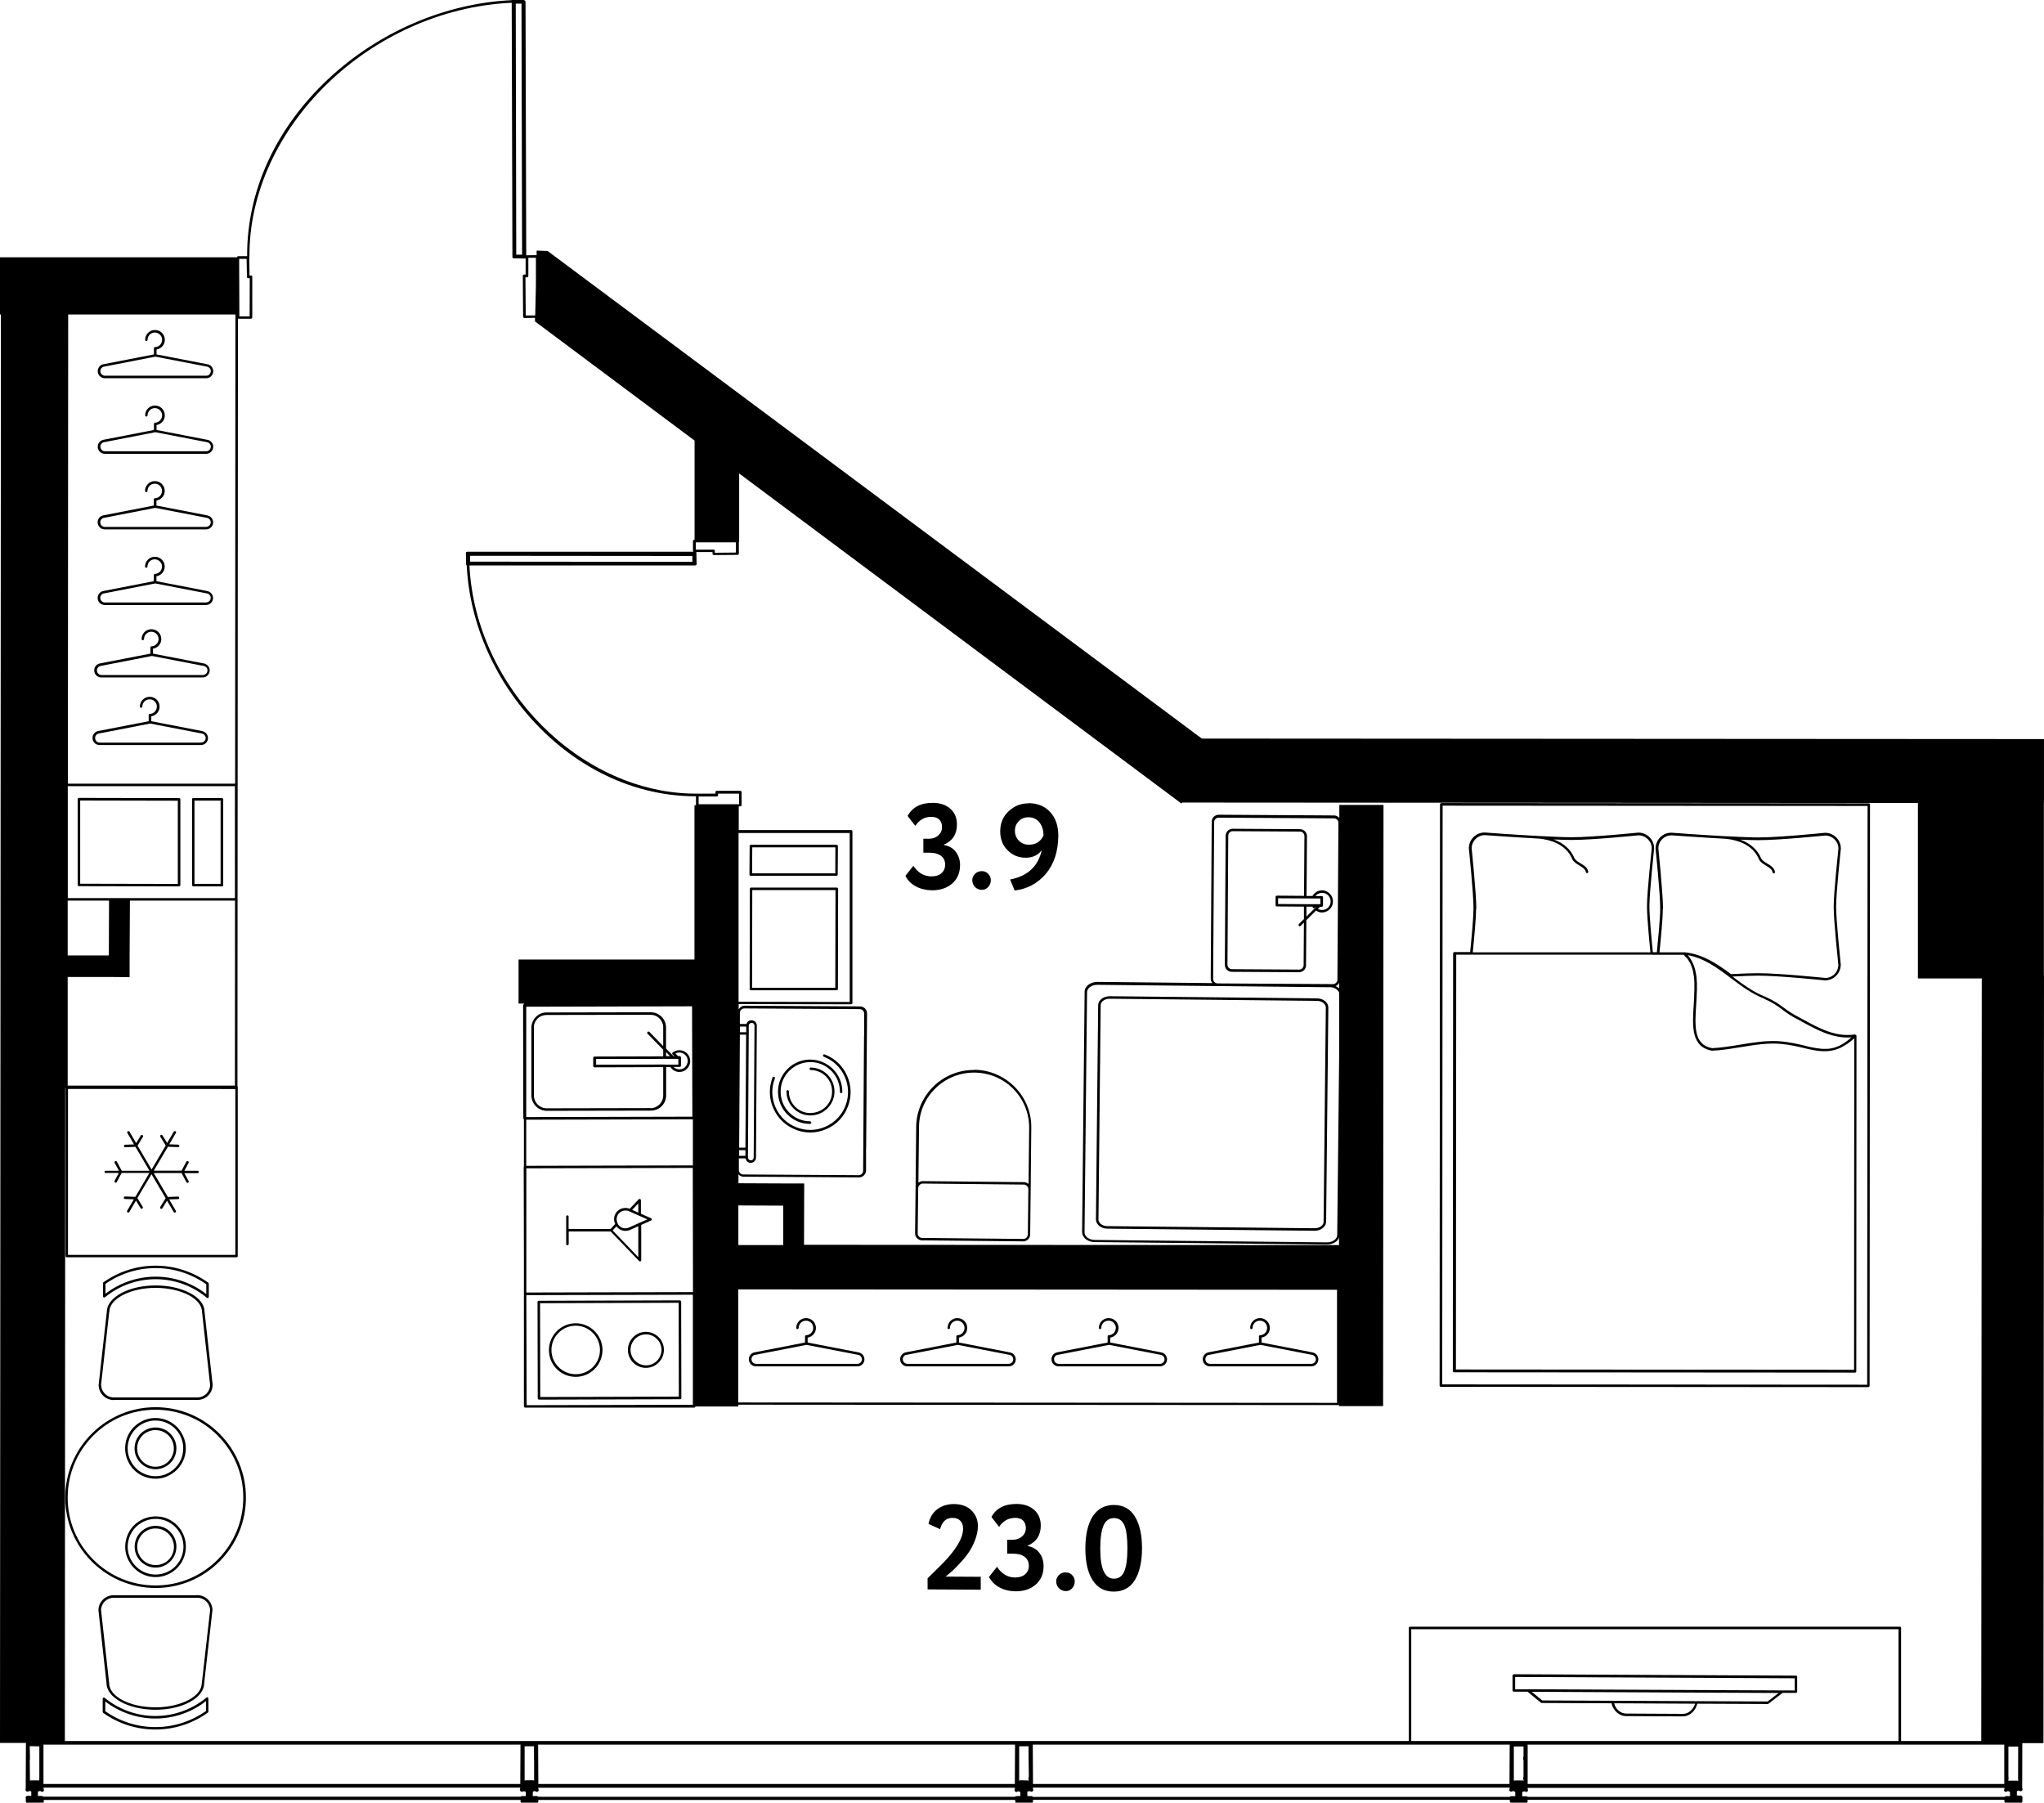 <?xml version="1.0" encoding="UTF-8"?>
<svg xmlns="http://www.w3.org/2000/svg" id="_метражи" data-name="метражи" viewBox="0 0 202.64 178.65" width="1278" height="1127">
  <path d="M54.28,24.85l-1.08-.03v.45s-.96.01-.96.01c-.03,0-.05.01-.07.03l-.07-25.16h0c0-.06-.04-.1-.09-.12-.02-.04-.06-.07-.11-.07l-1.06-.02h-.01s-.04,0-.06.02h0s0,0-.01.01h0s0,0,0,0h0s0,0,0,0c0,0,0,.01,0,.02-6.58.3-13.2,3.13-18.2,7.8-5.23,4.89-8.09,11.13-8.06,17.58h-.88s-.07.01-.09.04c-.02.02-.02.04-.03.07H0S0,31.15,0,31.15h.09S0,172.75,0,172.75h2.57s0,.02,0,.03l-.02,4.22s0,0,0,0c0,0,0,0,0,0v.25s-.02.09-.02.09c-.03.08.04.18.11.22.03.02.06.02.09.02.05,0,.1-.02.14-.06.02,0,.05,0,.07,0,.02,0,.04,0,.06,0,.03.02.06.04.1.04v.44s-.03,0-.06,0c-.04-.01-.09-.01-.13,0,0,0-.02,0-.02,0,0,0,0,0,0,0-.05-.03-.1-.03-.15,0-.03,0-.05,0-.07,0-.07.02-.12.08-.13.15,0,.04,0,.08.02.11,0,0,0,0,0,0,0,0,0,0,0,0v.28s.02.07.02.08c.01.04.07.1.1.12.03.02.06.03.09.03h1.33s.07-.02.08-.02c.05-.01.1-.07.13-.11.02-.03.03-.06.03-.1v-.14s47.27,0,47.27,0v.09s0,.08,0,.12c.01.05.05.09.1.12.03.02.06.02.09.02h1.36c.06.01.15-.07.19-.13.02-.03.03-.06.02-.09v-.13s47.28,0,47.28,0v.09s0,.09.02.12c.01.05.07.1.11.13.03.02.06.02.09.02h.69s.05,0,.05,0c0,0,.02,0,.02,0,0,0,.01,0,.02,0h.55c.06,0,.15-.09.19-.14.02-.03.03-.06.02-.1v-.13s47.27,0,47.27,0v.14c0,.06.08.16.13.19.03.02.06.03.09.03h.51s.03.02.04.02h.22s.01-.02.02-.02h.54s.07-.01.09-.02c.09-.02.15-.12.12-.22v-.12s47.27,0,47.27,0v.14c0,.06.08.16.13.19.03.02.06.03.09.03h.51s.03.02.04.02h.22s.01-.02.02-.02h.5s.03,0,.04,0c.08,0,.17-.06.21-.13.02-.03.03-.06.03-.1v-.28s0,0,0,0c.02-.04.02-.09,0-.13-.01-.05-.05-.09-.1-.12-.04-.03-.1-.03-.14-.02-.04,0-.07,0-.1,0,0,0,0,0,0,0-.03-.01-.05-.01-.09-.01-.03,0-.06,0-.09,0-.01,0-.02,0-.03,0v-.42s.09-.02.12-.06c.03,0,.06,0,.09,0,0,0,.02,0,.02,0,.03.04.09.05.14.06.09,0,.14-.04.17-.1.03-.04.03-.09.02-.14l-.03-.08v-.28s.01-4.17.01-4.17h2.1s.05-76.1.05-76.1h-.01v-17.12h.01v-6.31s-83.49-.05-83.49-.05L54.28,24.85ZM72.96,53.73v1.02s-2.09.02-2.09.02v-.18s0-.07-.03-.09-.06-.04-.09-.04h-1.77s0-.72,0-.72h3.99ZM52.25,27.46s.07-.01.09-.04c.02-.02.04-.06.04-.09v-1.8s.75,0,.75,0v2.74s-.07,2.98-.07,2.98h-.94s-.03-3.78-.03-3.78h.16ZM51.7.35l.06,24.87h-.58s-.05-24.88-.05-24.88h.58ZM24.45,25.64l.03,1.79c0,.07.06.12.12.12h.16s-.01,3.79-.01,3.79h-1.02s-.02-5.7-.02-5.7h.73ZM6.76,31.15h16.58s-.03,46.51-.03,46.51H6.73l.03-46.51ZM23.33,107.92v16.45s-16.59,0-16.59,0v-16.45s16.59.01,16.59.01ZM6.73,77.91h16.56v11.09s-16.57,0-16.57,0v-11.09ZM6.72,89.25h4.09s-.02,5.44-.02,5.44h-4.08s0-5.44,0-5.44ZM6.72,96.82h4.07s2.06.02,2.06.02v-2.14s.03-5.45.03-5.45h10.42s-.01,18.34-.01,18.34H6.71s0-10.78,0-10.78ZM4.32,172.92h47.28l-.02,3.9H4.31s0-3.9,0-3.9ZM3.07,176.47s-.07.01-.08.01c0,0-.02,0-.02,0l-.02-2.02s.02-.06.02-.09v-.18s-.02-1.12-.02-1.12l.95.02v1.29s0,.05,0,.07v1.72s-.01.31-.01.31c0,0,0,0,0,0-.03-.02-.08-.02-.09-.02h-.74ZM52.14,178.03s0,0,0,0c-.03-.01-.05-.02-.09-.01-.04-.01-.08,0-.12,0,0,0-.02,0-.03,0-.02,0-.05,0-.07,0-.04-.01-.11,0-.14,0-.03,0-.05.04-.07.06H4.3c-.05-.05-.13-.08-.2-.07,0,0,0,0-.02,0-.02,0-.04,0-.07,0-.03-.02-.07-.02-.11,0-.01,0-.03,0-.04,0-.03,0-.07,0-.1,0v-.44s.09-.01.13-.05c0,0,0,0,.01,0,0,0,.02,0,.03,0,.03,0,.05,0,.08,0h0s0-.01.01,0c.02.02.04.04.06.05.03.02.06.03.09.03.04,0,.07-.01.11-.03.06-.04.09-.12.07-.19l-.03-.08v-.12s47.25,0,47.25,0v.07s-.03.09-.03.09c-.02.08.03.18.1.22.03.02.06.03.09.03.01,0,.03,0,.04,0,.03,0,.06-.02.08-.04.01,0,.03,0,.05,0,.03,0,.06,0,.09,0,0,0,.01,0,.02,0,.03.03.07.04.12.04v.45ZM52.95,174.45v1.72s0,.31,0,.31c-.03-.02-.08-.01-.1-.03h-.74s-.07.02-.08.03c0,0-.02,0-.02,0v-.12s0-3.28,0-3.28h.93s0,1.29,0,1.29c0,.02,0,.05.01.07ZM101.17,178.02s0,0,0,0c-.01,0-.02,0-.04,0-.02,0-.04,0-.06,0,0,0,0,0,0,0-.04-.02-.09-.02-.13,0-.02,0-.04,0-.06,0-.04-.01-.11,0-.15,0-.04,0-.06.04-.08.07h-47.29s-.06-.07-.11-.07h-.07s-.02,0-.03,0c-.02,0-.04,0-.05,0-.03,0-.07,0-.11,0-.04-.01-.07,0-.11,0,0,0-.02,0-.03,0-.02,0-.03,0-.04,0l.02-.44s.07-.02.1-.04c.03,0,.06,0,.09,0h0s.04,0,.07,0h0s.08.06.13.06c.03,0,.06,0,.09-.02.07-.04.11-.12.09-.2l-.03-.08v-.11s47.25,0,47.25,0v.07s-.03.09-.03.09c0,.03,0,.11,0,.14.02.07.08.11.16.12.07.01.12-.02.16-.06.01,0,.03,0,.04,0,.02,0,.05,0,.08,0,.02.02.05.04.06.05.02.01.05.02.07.02,0,0,0,0,0,0v.42ZM53.35,172.92h47.28l-.02,3.9h-47.24s-.02-3.9-.02-3.9ZM101.15,176.46s-.08.02-.11.04v-.14s0-3.28,0-3.28h.93s0,1.12,0,1.12l.03,1.88s-.04.08-.04.13l.02.28s-.09-.02-.13-.02l-.71-.02ZM150.21,178.03s-.04,0-.06,0c-.01,0-.03,0-.04,0h0s-.09-.02-.13,0c-.02,0-.05,0-.07,0-.04-.01-.1,0-.14,0-.03,0-.07.04-.1.07h-47.26s-.07-.07-.12-.08h-.07s-.07,0-.09.01c0,0,0,0-.01,0-.03-.01-.05-.02-.08-.01-.03-.01-.07,0-.1,0-.01,0-.03,0-.04,0-.02,0-.03,0-.05,0v-.44c.06,0,.1-.02.13-.05,0,0,.01,0,.02,0,.04.02.09.01.13,0,.04.04.08.06.13.06.03,0,.06,0,.08-.02.07-.04.11-.12.09-.2l-.03-.08v-.11s47.26,0,47.26,0v.15c-.06.08-.03.18.06.23.07.04.16.03.22-.03.03.01.07,0,.1,0,.01,0,.02,0,.04,0,.03.04.08.05.14.06v.43ZM149.67,172.92l-.02,3.9h-47.24s-.02-3.9-.02-3.9h47.28ZM139.91,172.56v-11.08h48.31v11.08h-38.36s0,0,0,0h-9.95ZM150.17,176.48h0s-.06,0-.09.02c0,0,0,0,0,0v-.15s0-1.99,0-1.99v-1.26s.96,0,.96,0v1s-.03.06-.03.09v.17s0,.05.03.08v1.64s-.03.06-.03.09v.17s.02.06.04.09v.07s-.02,0-.02,0c-.03-.02-.06-.03-.09-.03h-.77ZM199.11,176.12v-1.75s0-1.26,0-1.26h.97s-.01,3.27-.01,3.27c0,.02,0,.04.01.06v.08s-.02,0-.02,0c-.03-.02-.06-.03-.09-.03h-.77s0,0,0,0c-.03,0-.06,0-.09.02,0,0,0,0,0,0v-.12s.02-.16.02-.16c0-.03,0-.07-.02-.1ZM198.98,177.53s.08,0,.12,0c0,0,.01,0,.02,0,.03.04.08.06.14.06l.02.44s-.04-.01-.05,0c-.04-.02-.08-.02-.13,0-.04-.02-.08-.01-.12,0-.01,0-.03,0-.04,0h0c-.06-.03-.13,0-.18.04,0,0-.01.02-.02.03h-47.28s0,0,0,0c-.04-.06-.14-.08-.21-.06,0,0,0,0,0,0-.03,0-.06,0-.09,0,0,0-.02,0-.03,0-.02,0-.04,0-.07,0-.04-.01-.08-.01-.12,0-.01,0-.02,0-.03,0v-.44s.02,0,.02,0c.01,0,.03,0,.04,0,.03,0,.06-.02.08-.04.03,0,.06,0,.09-.01.01,0,.02,0,.04,0,0,0,0,0,0,0,.05.06.14.07.21.04.07-.04.11-.12.09-.2l-.03-.08v-.1s47.27,0,47.27,0v.08s-.02.06-.02.06c-.05.08-.02.18.07.23.07.04.16.02.22-.03ZM198.71,176.82h-47.26s0-3.9,0-3.9h47.25v3.9ZM196.47,96.98l-.05,75.58h-7.95v-11.21c0-.07-.06-.12-.12-.12h-48.56c-.07,0-.12.06-.12.12v11.21H6.43l.04-64.74s.01.04.03.05v16.61s0,.06.03.09.06.04.09.04h16.83c.07,0,.12-.05.12-.12v-16.77s0-.06-.03-.09c0,0,0,0,0,0l.05-76.06s.01,0,.02,0h1.27s.06,0,.09-.03.04-.06.04-.09v-4.04c.01-.07-.04-.12-.11-.12h-.16s-.03-1.77-.03-1.77c0-.02.02-.03.02-.05-.11-12.85,12.01-24.58,26-25.22l.07,25.21s0,0,0,.01c0,.02.01.04.02.06,0,0,0,0,0,.01,0,0,0,0,.01.01t0,0s.05.03.08.03l1.13.02h0s.01,0,.02,0c.02,0,.03,0,.05-.02,0,0,0,0,0,0v1.61s-.15,0-.15,0c-.02,0-.07.01-.09.04-.02.02-.04.06-.04.09l.03,4.05s.01.07.04.09c.02.02.05.04.09.04h0l1.05-.02v.36s15.82,11.81,15.82,11.81v9.83s-.03,0-.03,0c-.03,0-.07.01-.09.04s-.04.06-.04.09v.98s.02.06.04.08h-22.44s-.01.01-.02.01h0s0,0,0,0h0s-.04.01-.05.02c0,0,0,0,0,0,0,0-.01.01-.02.02h0s0,0,0,0c0,0,0,0,0,0h0s-.02.04-.02.06c0,0,0,.01,0,.02l.02,1.13h0s.01.06.03.08c0,0,0,0,.01.01,0,0,0,0,0,0,0,0,0,0,0,0,0,0,.02,0,.02,0,.28,5.78,2.84,11.56,7.05,15.91,4.37,4.5,9.92,6.98,15.66,6.98h.02v.88s0,0,0,.01h-.15s0,15.29,0,15.29h-17.44s0,4.37,0,4.37h.55s-.02.03-.02.05h0s-.08.06-.08.11l.02,11.2s.01.07.04.09c0,0,.01,0,.02,0v4.68s-.02.03-.02.05l.02,8.98v14.77c0,.07.06.12.12.12h16.77c.06,0,.1-.04.11-.1,0,0,0,0,.01,0,0,0,0-.01,0-.01h4.25s0-.18,0-.18l59.48.04s.04-.01.06-.03v.13h4.38s.04-59.59.04-59.59h-4.38s0,1.29,0,1.29c-.01-.01-.02-.03-.03-.04-.13-.13-.3-.21-.49-.21l-11.44-.07h0c-.38,0-.69.31-.69.69l-.1,15.55c0,.17.06.33.17.45l-11.39-.12h-.02c-.33,0-.63.1-.87.27-.25.19-.39.44-.39.71l-.25,23.8c0,.23.09.44.26.62.24.25.6.39,1,.39l23.01.24h.02c.33,0,.63-.1.87-.27.16-.12.25-.26.31-.42v.75s-53.04-.03-53.04-.03l.02-6.08h-2.06s-4.46-.02-4.46-.02v-.88c.13.14.3.23.51.23l11.44.07h0c.18,0,.36-.07.49-.2.13-.13.21-.3.21-.49v-2.25s.01,0,.01,0l.04-5.58v-1.29s.05-6.44.05-6.44c0-.19-.07-.36-.2-.49-.13-.13-.3-.21-.49-.21l-11.44-.07h0c-.26,0-.48.15-.6.37v-.53l11.15.02s.06-.01.09-.04.04-.06.04-.09v-17.01s-.01-.07-.04-.09-.05-.04-.09-.04h-11.14s0-2.35,0-2.35h.16c.07,0,.12-.06.12-.12v-1.29s0-.07-.03-.09-.06-.04-.09-.04h-2.34s-.07,0-.09.03c-.02.02-.04.06-.04.09v.16s-1.79,0-1.79,0c0,0,0,0,0,0,0,0,0,0,0,0h-.13c-11.44,0-21.87-10.51-22.47-22.62h22.39s0-.01,0-.01h.03s.04-.02.05-.03c0,0,.01,0,.02-.01s0-.01.01-.02c0-.02.02-.03.02-.05h0s-.02-1.14-.02-1.14c0,0,0,0,0-.01h0s0-.04-.02-.06c0,0,0,0,0,0h1.62s0,.17,0,.17c0,.03.01.07.04.09s.06.04.09.04h0l2.36-.02c.07,0,.12-.06.12-.13v-1.15s.03,0,.03,0v-6.79s43.85,32.72,43.85,32.72l.07-.1,72.94.05v17.39s6.36,0,6.36,0ZM68.64,55.09v.58s-22.04-.02-22.04-.02v-.58s22.04.02,22.04.02ZM52.18,128.11v-3.52s0-8.8,0-8.8l16.5-.04.02,11v1.31l-16.51.04ZM68.69,128.33v10.9l-16.48.04-.03-10.91,16.51-.04ZM52.17,115.54v-4.57l16.52-.04v4.57l-16.52.04ZM52.17,110.72v-10.95l16.44-.04.03,10.94-16.46.04ZM71.18,78.65h2.09s0,1.05,0,1.05h-4.01s0-.77,0-.77h1.8s.07-.01.09-.04c.02-.02.04-.06.04-.09v-.16ZM73.23,82.55h11.01s0,16.75,0,16.75l-11.02-.02v-16.73ZM77.64,123.4h-4.44s0-3.93,0-3.93l4.45.02v3.91ZM132.55,127.82v11.22s-59.36-.04-59.36-.04v-11.21s59.36.04,59.36.04ZM132.59,97.09c0,.12-.05.23-.13.31s-.19.13-.31.13h0l-11.44-.07c-.12,0-.23-.05-.31-.13s-.13-.2-.13-.31l.1-15.55c0-.24.2-.44.44-.44h0l11.44.07c.12,0,.23.05.31.13.08.08.13.2.13.31l-.1,15.55ZM132.76,97.4v.55c-.1-.09-.21-.16-.35-.22.08-.03.16-.08.22-.15.05-.05.09-.12.13-.18ZM131.81,97.83c.45,0,.82.23.95.53v6.52s-.19,17.52-.19,17.52c0,.19-.11.38-.29.51-.19.14-.45.22-.72.22h-.02l-23.01-.24c-.32,0-.63-.12-.82-.32-.13-.13-.19-.28-.19-.44l.25-23.8c0-.19.11-.38.29-.51.19-.14.45-.22.72-.22h.02l23.01.24ZM73.97,102.55l-.07,11.19h-.62s.07-11.2.07-11.2h.62ZM73.36,102.3v-.56s.62,0,.62,0v.28s0,.28,0,.28h-.62ZM73.9,113.99v.56s-.62,0-.62,0v-.54s0-.02,0-.02h.62ZM73.92,114.81c.02.1.06.2.13.28.1.1.23.16.37.16h0c.14,0,.27-.05.37-.15.1-.1.16-.23.16-.38l.08-13.07c0-.14-.05-.28-.15-.38-.1-.1-.23-.16-.38-.16h0c-.14,0-.27.05-.37.15-.06.06-.1.14-.13.22h-.65s0-1.1,0-1.1c0-.12.05-.23.13-.31.08-.08.19-.13.31-.13h0l11.44.07c.25,0,.44.2.44.45v2.2s-.01,0-.01,0l-.03,4.24-.06,9.13c0,.12-.05.23-.13.31-.08.08-.2.13-.31.13h0l-11.44-.07c-.25,0-.44-.2-.44-.45v-1.15s.64,0,.64,0ZM74.15,114.71l.08-12.28h0s0-.41,0-.41v-.37c0-.08.03-.15.09-.2s.12-.08.2-.08h0c.08,0,.15.03.2.08s.08.12.08.2l-.08,13.07c0,.08-.03.15-.08.2s-.12.08-.2.08h0c-.08,0-.15-.03-.2-.08-.05-.05-.08-.12-.08-.2Z"/>
  <path d="M96.6,106.04h-.06c-3.12,0-5.67,2.51-5.71,5.62l-.06,6.07h0s-.05,4.5-.05,4.5c0,.19.07.36.2.49.13.13.3.21.49.21l10.03.1h0c.18,0,.35-.07.48-.2.13-.13.21-.3.21-.49l.05-4.5.06-6.07c.02-1.52-.56-2.95-1.63-4.04-1.07-1.08-2.49-1.69-4.02-1.71ZM101.89,122.35c0,.12-.05.23-.13.31-.08.08-.19.13-.31.13h0l-10.03-.1c-.24,0-.44-.2-.44-.45l.05-4.5s.01-.07.02-.1c0-.02,0-.05.02-.07.01-.03.03-.04.05-.07.02-.02.03-.05.05-.07.02-.02.04-.02.06-.04.03-.02.05-.04.08-.06.05-.02.11-.03.17-.03h0l10.03.1c.06,0,.12.01.17.04.16.07.27.23.27.41l-.05,4.5ZM101.94,117.32s-.08-.05-.11-.07c-.02-.01-.05-.03-.07-.04-.08-.03-.16-.05-.25-.05h0l-10.03-.1h0c-.09,0-.17.02-.25.05-.03.01-.05.03-.07.04-.04.02-.08.04-.11.06l.06-5.54c.03-2.98,2.47-5.37,5.46-5.37h.06c1.46.02,2.82.59,3.84,1.63,1.02,1.04,1.57,2.41,1.56,3.86l-.06,5.54Z"/>
  <path d="M78.89,111.97c.47.18.96.27,1.44.27.55,0,1.1-.12,1.62-.35.98-.43,1.73-1.22,2.11-2.22.38-1,.36-2.08-.08-3.06-.43-.98-1.22-1.73-2.22-2.11-.06-.03-.14,0-.16.07-.03.06,0,.14.07.16.94.36,1.67,1.06,2.08,1.98s.43,1.94.07,2.87c-.36.94-1.06,1.67-1.98,2.08-.92.41-1.93.43-2.87.07-.94-.36-1.67-1.06-2.08-1.98s-.43-1.94-.07-2.87c.03-.06,0-.14-.07-.16s-.14,0-.16.07c-.38,1-.36,2.08.08,3.06.43.98,1.22,1.73,2.22,2.11Z"/>
  <path d="M80.31,111.38h0c.07,0,.12-.06.12-.12s-.05-.13-.12-.13c-.79,0-1.52-.32-2.07-.87s-.85-1.3-.85-2.08c0-1.61,1.33-2.92,2.94-2.92h.02c.79,0,1.52.32,2.07.87s.85,1.3.85,2.08c0,.07.05.13.12.13h0c.07,0,.12-.06.12-.12,0-.85-.32-1.66-.92-2.26s-1.4-.94-2.25-.95h-.02c-1.75,0-3.18,1.42-3.19,3.17,0,.85.32,1.66.92,2.26.6.61,1.4.94,2.25.95Z"/>
  <path d="M80.33,110.31h-.01c-1.17,0-2.12-.97-2.11-2.14,0-.07-.06-.13-.12-.13h0c-.07,0-.12.06-.12.12,0,1.31,1.05,2.38,2.36,2.39h.02c1.3,0,2.37-1.06,2.38-2.36,0-.63-.24-1.23-.68-1.68-.45-.45-1.04-.7-1.67-.71h0c-.07,0-.12.06-.12.12s.06.13.12.13c.57,0,1.1.23,1.5.63s.62.94.61,1.51c0,1.17-.96,2.11-2.12,2.11Z"/>
  <path d="M131.07,88.23h0c-.39,0-.75.22-.95.56h-.44s-.15,0-.15,0l.04-5.92c0-.19-.07-.36-.2-.49-.13-.13-.3-.21-.49-.21l-6.67-.04h0c-.18,0-.36.07-.49.2-.13.13-.21.3-.21.49l-.08,12.79c0,.19.07.36.2.49.13.13.3.21.49.21l6.67.04h0c.38,0,.69-.31.69-.69l.03-4.47.96-.95c.18.12.37.19.58.19h0c.6,0,1.1-.49,1.1-1.09,0-.29-.11-.57-.32-.78-.21-.21-.48-.33-.78-.33ZM129.27,91.08l-.51.5s-.05.13,0,.18c.02.02.06.04.09.04s.06-.01.09-.04l.33-.33-.03,4.22c0,.24-.2.44-.44.44h0l-6.67-.04c-.12,0-.23-.05-.31-.13-.08-.08-.13-.2-.13-.32l.08-12.79c0-.12.05-.23.13-.31s.19-.13.31-.13h0l6.67.04c.12,0,.23.05.31.13.08.08.13.2.13.32l-.04,5.92-2.69-.02h0s-.06.01-.09.04-.04.05-.04.09v.81c0,.07.05.13.12.13l2.69.02v1.23ZM126.71,89.58v-.56s3.47.02,3.47.02c0,0,0,0,0,0h.72s0,.57,0,.57h-.09s0,0,0,0c0,0,0,0,0,0h-.5s-.13,0-.13,0h0s0,0,0,0l-3.47-.02ZM129.52,90.83v-.98s.59,0,.59,0c.02.04.04.07.06.11.02.03.05.05.09.05,0,0,0,0,.01,0,.03,0,.06-.01.09-.04l.12-.12h.03s-.99.98-.99.98ZM131.06,90.18c-.14,0-.28-.04-.41-.11l.08-.07.13-.13h.17s0,0,0,0c.03,0,.06-.01.09-.04s.04-.05.04-.09v-.81s0-.07-.03-.09h0s-.05-.04-.09-.04h-.63c.16-.2.4-.32.66-.32h0c.23,0,.44.09.6.25.16.16.25.38.25.6,0,.47-.38.86-.86.85Z"/>
  <path d="M109.79,121.77l20.53.21h.01c.62,0,1.13-.4,1.14-.89l.22-21.24c0-.5-.51-.91-1.14-.91l-20.53-.21h-.01c-.62,0-1.14.4-1.14.89l-.22,21.24c0,.5.51.91,1.14.91ZM109.12,99.62c0-.36.4-.64.89-.64h.01l20.53.21c.49,0,.89.3.89.66l-.22,21.24c0,.36-.4.64-.89.64h-.01l-20.53-.21c-.49,0-.89-.3-.89-.66l.22-21.24Z"/>
  <path d="M17.76,79.09l-9.93-.02s-.06.01-.09.04-.04.06-.04.09v8.5c0,.07.06.12.12.12l9.93.02s.06-.01.09-.04.04-.06.04-.09v-8.5c0-.07-.06-.12-.12-.12ZM17.63,87.6l-9.68-.02v-8.25l9.68.02v8.25Z"/>
  <path d="M22,79.08h-2.84c-.07,0-.12.06-.12.13v8.5s.01.07.04.09.05.04.09.04h2.84c.07,0,.12-.06.12-.13v-8.5s-.01-.07-.04-.09-.05-.04-.09-.04ZM21.87,87.59h-2.59s0-8.25,0-8.25h2.59s0,8.25,0,8.25Z"/>
  <path d="M82.96,87.96h-8.5c-.07,0-.12.06-.12.12l-.02,9.93s.01.06.04.09.06.04.09.04h8.5c.07,0,.12-.06.12-.12l.02-9.93s-.01-.06-.04-.09-.06-.04-.09-.04ZM82.81,97.89h-8.25l.02-9.68h8.25l-.02,9.68Z"/>
  <path d="M74.43,86.79h8.5c.07,0,.12-.06.12-.12l.02-2.82s-.01-.07-.04-.09-.06-.04-.09-.04h-8.5c-.07,0-.12.05-.12.12l-.02,2.83s.01.07.04.09.06.04.09.04ZM74.57,83.97h8.25s-.01,2.58-.01,2.58h-8.25l.02-2.58Z"/>
  <path d="M92.42,88.23c.79,0,1.45-.22,1.97-.66.52-.45.78-1.06.79-1.82,0-.52-.14-.96-.42-1.33-.28-.37-.67-.59-1.18-.68v-.04c.86-.37,1.29-1.03,1.29-1.99,0-.65-.21-1.17-.65-1.56-.44-.39-1.02-.59-1.75-.59-1.19,0-2.02.43-2.49,1.3l.76.98c.41-.6.94-.9,1.59-.89.34,0,.61.09.79.27.18.18.27.43.27.75,0,.34-.13.61-.38.83s-.56.32-.93.32h-.54s0,1.38,0,1.38h.6c.49,0,.87.11,1.15.31.27.21.41.5.41.88,0,.34-.12.62-.36.84s-.57.32-1,.32c-.73,0-1.33-.35-1.79-1.05l-.79,1c.22.44.57.79,1.03,1.04.47.25,1.01.38,1.62.39Z"/>
  <path d="M97.35,88.18c.24,0,.45-.09.62-.28.17-.19.26-.41.26-.68,0-.23-.08-.44-.26-.62-.17-.18-.38-.27-.62-.27-.28,0-.51.09-.69.27-.18.18-.27.39-.27.62,0,.26.09.49.27.68.18.19.41.28.69.29Z"/>
  <path d="M101.95,79.61c-.73,0-1.37.25-1.93.76-.57.52-.86,1.19-.86,2.02,0,.75.24,1.37.72,1.86.49.5,1.09.75,1.8.75.7,0,1.23-.25,1.6-.75-.36,1.61-1.41,2.58-3.14,2.91l.45,1.09c1.26-.15,2.29-.71,3.09-1.65.82-.97,1.23-2.24,1.24-3.79,0-.96-.26-1.73-.79-2.32-.53-.59-1.25-.89-2.17-.9ZM102.01,83.71c-.42,0-.75-.14-1.01-.41-.26-.27-.39-.61-.38-1,0-.36.13-.67.38-.92.25-.26.57-.39.95-.39.46,0,.83.17,1.1.51.27.34.4.78.4,1.3-.29.61-.77.91-1.43.91Z"/>
  <path d="M94.34,155.77c.24-.22.51-.49.8-.81.34-.35.63-.71.88-1.07.24-.35.46-.76.64-1.23.19-.49.28-.95.29-1.38,0-.61-.2-1.13-.61-1.55-.41-.43-1-.65-1.75-.66-.66,0-1.22.17-1.68.52-.45.35-.74.84-.86,1.45l1.15.52c.2-.75.6-1.12,1.22-1.12.34,0,.61.1.79.29.18.19.27.46.27.8,0,.78-.51,1.73-1.5,2.86-.37.42-1.04,1.1-2.02,2.04v1.1s5.27.03,5.27.03v-1.28s-3.48-.02-3.48-.02c.27-.22.47-.39.59-.5Z"/>
  <path d="M101.89,153.23v-.04c.86-.37,1.29-1.03,1.29-1.98,0-.65-.21-1.17-.65-1.56-.44-.39-1.02-.59-1.75-.59-1.19,0-2.02.42-2.49,1.29l.76.98c.41-.6.94-.89,1.59-.89.35,0,.61.09.79.27.18.18.27.43.27.75,0,.34-.13.61-.38.83-.25.21-.56.32-.93.32h-.54s0,1.38,0,1.38h.6c.49,0,.87.11,1.14.32.27.21.41.5.41.88,0,.34-.12.62-.37.84-.24.21-.57.32-1,.32-.73,0-1.32-.36-1.79-1.06l-.79,1c.22.44.56.79,1.03,1.04.46.26,1.01.38,1.62.39.79,0,1.45-.21,1.97-.66.52-.45.79-1.06.79-1.82,0-.52-.13-.96-.42-1.33-.28-.37-.67-.59-1.18-.69Z"/>
  <path d="M105.67,155.84c-.28,0-.51.09-.69.27-.18.18-.27.38-.27.62,0,.26.09.49.27.68.18.19.41.28.69.29.24,0,.45-.09.62-.28.17-.19.26-.41.26-.68,0-.23-.08-.44-.25-.62-.17-.18-.38-.27-.62-.27Z"/>
  <path d="M110.45,149.16c-.92,0-1.62.37-2.11,1.12s-.73,1.81-.74,3.16c0,1.34.23,2.4.71,3.16.48.76,1.18,1.15,2.1,1.15.91,0,1.61-.37,2.08-1.11s.72-1.8.73-3.16c0-1.32-.22-2.37-.69-3.15-.46-.77-1.16-1.16-2.09-1.17ZM111.45,155.77c-.21.47-.55.7-1.02.7-.91,0-1.36-1.01-1.35-3.02,0-1.03.12-1.79.33-2.27s.56-.72,1.03-.72c.48,0,.82.24,1.03.71.2.47.3,1.24.3,2.29,0,1.06-.11,1.83-.32,2.3Z"/>
  <path d="M20.06,72.45l-5.06-.98v-.49c.49-.08.85-.51.82-1.01-.03-.52-.45-.92-.97-.92h-.03c-.53.01-.95.44-.95.97,0,.07.06.12.12.12s.12-.06.12-.12c0-.39.31-.71.7-.72.39-.02.72.29.74.68.02.39-.27.73-.65.76h-.04c-.07,0-.12.06-.12.12v.61s-5,.97-5,.97c-.33.06-.57.35-.57.69,0,.39.31.7.7.7h10.05c.39,0,.7-.31.7-.69,0-.33-.24-.62-.57-.69ZM19.93,73.59h-10.05c-.25,0-.45-.21-.45-.46,0-.22.15-.4.37-.44l5.08-.99,5.14.99c.21.04.37.23.37.44,0,.25-.2.45-.45.45Z"/>
  <path d="M20.58,36.09l-5.06-.98v-.49c.49-.08.85-.51.82-1.01-.03-.52-.45-.92-.97-.92h-.03c-.53.01-.95.44-.95.97,0,.07.06.12.12.12s.12-.06.12-.12c0-.39.31-.71.7-.72h.02c.38,0,.7.3.72.68.02.39-.27.73-.65.76h-.04c-.07,0-.12.06-.12.12v.61l-5,.97c-.33.06-.57.35-.57.69,0,.19.07.36.2.49s.31.21.5.21h10.05s0,0,0,0c.19,0,.36-.07.49-.2.13-.13.21-.31.21-.5,0-.34-.24-.62-.57-.69ZM20.77,37.09c-.08.08-.2.13-.32.13h-10.05c-.12,0-.23-.05-.32-.14-.08-.08-.13-.2-.13-.32,0-.22.15-.4.37-.44l5.08-.99,5.13.99c.21.04.37.22.37.44,0,.12-.05.23-.13.32Z"/>
  <path d="M20.58,43.58l-5.06-.98v-.49c.49-.08.85-.51.82-1.01-.03-.53-.47-.94-1-.92-.53.01-.95.44-.95.97,0,.07.06.12.12.12s.12-.06.12-.12c0-.39.31-.71.7-.72.38-.01.72.29.74.68.02.39-.27.73-.65.76h-.04c-.07,0-.12.06-.12.12v.61l-5,.97c-.33.06-.57.35-.57.69,0,.38.31.7.7.7h10.05s0,0,0,0c.19,0,.36-.07.49-.2.13-.13.21-.31.21-.5,0-.33-.24-.62-.57-.69ZM20.76,44.58c-.08.08-.2.13-.31.13h-10.05c-.25,0-.45-.21-.45-.46,0-.22.16-.4.37-.44l5.08-.99,5.13.99c.21.04.37.22.37.44,0,.12-.05.23-.13.32Z"/>
  <path d="M20.57,51.07l-5.06-.98v-.49c.49-.08.85-.51.82-1.01-.03-.52-.45-.92-.97-.92h-.03c-.53.01-.95.44-.95.97,0,.07.06.12.12.12s.12-.06.12-.12c0-.39.31-.71.7-.72h.02c.38,0,.7.3.72.68.02.39-.27.73-.65.76h-.04c-.07,0-.12.06-.12.12v.61s-5,.97-5,.97c-.33.06-.57.35-.57.69,0,.38.31.7.7.7h10.05c.39,0,.7-.31.7-.69,0-.34-.24-.63-.57-.69ZM20.44,52.21h-10.05c-.25,0-.45-.21-.45-.46,0-.22.15-.4.37-.44l5.08-.99,5.13.99c.21.04.37.23.37.44,0,.25-.2.45-.45.45Z"/>
  <path d="M20.57,58.57l-5.06-.98v-.49c.49-.08.85-.51.82-1.01-.03-.53-.46-.93-1-.92-.53.01-.95.44-.95.97,0,.07.06.12.12.12s.12-.06.12-.12c0-.39.31-.71.7-.72.39,0,.72.29.74.68.02.39-.27.73-.65.76h-.04c-.07,0-.12.06-.12.12v.61l-5,.97c-.33.06-.57.35-.57.69,0,.19.07.36.2.49.13.13.31.2.49.21h10.05c.39,0,.7-.31.7-.69,0-.34-.24-.63-.57-.69ZM20.44,59.7h-10.05c-.12,0-.23-.05-.32-.14s-.13-.2-.13-.32c0-.22.15-.4.37-.44l5.08-.99,5.13.99c.21.04.37.23.37.44,0,.25-.2.45-.45.45Z"/>
  <path d="M20.23,65.75l-5.06-.98v-.49c.49-.08.85-.51.82-1.01-.03-.52-.45-.92-.97-.92h-.03c-.53.01-.95.44-.95.97,0,.07.06.12.12.12s.12-.06.12-.12c0-.39.31-.71.7-.72h.02c.38,0,.7.3.72.68.02.39-.27.73-.65.76h-.04c-.07,0-.12.06-.12.12v.61s-5,.97-5,.97c-.33.06-.57.35-.57.69,0,.39.31.7.7.7h10.05s0,0,0,0c.19,0,.36-.07.49-.2.13-.13.21-.31.21-.5,0-.33-.24-.62-.57-.69ZM20.42,66.76c-.08.08-.2.13-.31.13h-10.05c-.25,0-.45-.21-.45-.46,0-.22.15-.4.37-.44l5.08-.99,5.14.99c.21.04.37.22.37.44,0,.12-.05.23-.13.32Z"/>
  <path d="M74.95,135.42h10.05c.39,0,.7-.31.7-.69,0-.34-.24-.63-.57-.69l-5.06-.98v-.49c.49-.08.85-.51.82-1.01-.03-.53-.46-.93-1-.92-.53.01-.95.44-.95.97,0,.07.06.12.12.12s.12-.06.12-.12c0-.39.31-.71.7-.72.39-.01.72.29.74.68.02.39-.27.73-.65.76h-.04c-.07,0-.12.06-.12.12v.61s-5,.97-5,.97c-.33.06-.57.35-.57.69,0,.38.31.7.7.7ZM74.87,134.28l5.08-.99,5.13.99c.21.04.37.23.37.44,0,.25-.2.45-.45.45h-10.05c-.25,0-.45-.21-.45-.46,0-.22.15-.4.37-.44Z"/>
  <path d="M89.95,135.42h10.05c.39,0,.7-.31.7-.69,0-.34-.24-.63-.57-.69l-5.06-.98v-.49c.49-.08.85-.51.82-1.01-.03-.53-.46-.93-1-.92-.53.01-.95.44-.95.97,0,.07.06.12.12.12s.12-.06.12-.12c0-.39.31-.71.7-.72.38-.01.72.29.74.68.02.39-.27.73-.65.76h-.04c-.07,0-.12.06-.12.12v.61s-5,.97-5,.97c-.33.06-.57.35-.57.69,0,.38.31.7.7.7ZM89.87,134.28l5.08-.99,5.13.99c.21.04.37.23.37.44,0,.25-.2.45-.45.45h-10.05c-.25,0-.45-.21-.45-.46,0-.22.15-.4.37-.44Z"/>
  <path d="M104.95,135.42h10.05c.39,0,.7-.31.7-.69,0-.34-.24-.63-.57-.69l-5.06-.98v-.49c.49-.08.85-.51.82-1.01-.03-.53-.46-.93-1-.92-.53.01-.95.44-.95.97,0,.07.06.12.12.12s.12-.06.12-.12c0-.39.31-.71.7-.72h.02c.38,0,.7.3.72.68.02.39-.27.73-.65.76h-.04c-.07,0-.12.06-.12.12v.61s-5,.97-5,.97c-.33.06-.57.35-.57.69,0,.38.31.7.7.7ZM104.87,134.28l5.08-.99,5.13.99c.21.04.37.23.37.44,0,.25-.2.45-.45.45h-10.05c-.25,0-.45-.21-.45-.46,0-.22.15-.4.37-.44Z"/>
  <path d="M119.95,135.42h10.05c.39,0,.7-.31.7-.69,0-.34-.24-.63-.57-.69l-5.06-.98v-.49c.49-.08.85-.51.82-1.01-.03-.53-.46-.93-1-.92-.53.01-.95.44-.95.97,0,.07.06.12.12.12s.12-.06.12-.12c0-.39.31-.71.7-.72h.02c.38,0,.7.3.72.68.02.39-.27.73-.65.76h-.04c-.07,0-.12.06-.12.12v.61s-5,.97-5,.97c-.33.06-.57.35-.57.69,0,.38.31.7.7.7ZM119.87,134.28l5.08-.99,5.13.99c.21.04.37.23.37.44,0,.25-.2.45-.45.45h-10.05c-.25,0-.45-.21-.45-.46,0-.22.15-.4.37-.44Z"/>
  <path d="M185.27,79.61l-42.38-.03s-.06.01-.09.04-.04.06-.04.09l-.04,57.62c0,.07.06.12.12.12l42.38.03s.06-.01.09-.04.04-.06.04-.09l.04-57.62c0-.07-.06-.12-.12-.12ZM185.11,137.24l-42.13-.03.04-57.37,42.13.03-.04,57.37Z"/>
  <path d="M144.19,136.01l39.72.03c.07,0,.12-.06.12-.12l.02-33.26s-.01-.02-.02-.03c0-.01,0-.02,0-.03,0-.01-.03,0-.04-.02-.01-.01-.01-.03-.03-.04-.01,0-.02,0-.04,0-.01,0-.02-.02-.03-.02-1.91.29-3.57-.63-5.18-1.51l-.26-.14c-.79-.4-1.21-.71-1.62-1.01-.47-.35-.91-.67-1.85-1.09-1.18-.46-2.21-1.23-3.22-1.99,1.12-.06,1.98-.09,2.52-.09h.02c2.13,0,6.57.47,6.62.47,0,0,0,0,.01,0,.42,0,.81-.16,1.1-.46.29-.29.46-.68.46-1.11,0-.04-.46-4.32-.46-5.74,0-1.42.47-5.7.47-5.76,0-.86-.7-1.56-1.57-1.56h0s-4.48.46-6.61.46h0c-.71,0-1.91-.05-3.19-.12-.02,0-.04,0-.06,0,0,0-.01,0-.02,0-2.52-.14-5.31-.34-5.36-.35h0c-.42,0-.81.16-1.1.46-.29.29-.46.68-.46,1.11,0,.04.47,4.49.46,5.97,0,.93-.21,3.05-.33,4.31h-.4c-.13-1.33-.34-3.57-.34-4.54,0-1.42.47-5.7.47-5.76,0-.86-.7-1.56-1.57-1.56h0s-4.48.46-6.61.46h0c-.71,0-1.91-.05-3.19-.12-.02,0-.04,0-.06,0,0,0-.01,0-.02,0-2.52-.14-5.31-.34-5.36-.35h0c-.86,0-1.56.7-1.56,1.57,0,.04.47,4.49.46,5.97,0,.87-.18,2.8-.33,4.31h-1.56s-.06.01-.09.04-.04.06-.04.09l-.03,41.4c0,.07.06.12.12.12ZM174.91,98.99c.91.41,1.34.73,1.79,1.07.41.31.84.63,1.65,1.03l.25.14c1.53.84,3.11,1.71,4.94,1.58-.06.06-.13.12-.19.17-.1.08-.2.16-.29.23-.11.08-.22.15-.33.22-.09.06-.19.11-.28.16-.11.06-.22.1-.33.14-.09.03-.17.07-.26.1-.11.03-.22.05-.33.07-.08.02-.16.03-.24.04-.11.01-.23.01-.34.01-.07,0-.15,0-.22,0-.13,0-.26-.02-.39-.04-.06,0-.13-.01-.19-.02-.16-.02-.33-.06-.5-.09-.03,0-.07-.01-.1-.02-.21-.04-.42-.09-.64-.15-.63-.15-1.36-.32-2.18-.41-.32-.03-.63-.05-.94-.05-.02,0-.05,0-.07,0-.09,0-.19,0-.28.01-.23,0-.46.02-.69.04-.13.01-.25.02-.38.04-.21.02-.42.05-.62.08-.12.02-.23.03-.35.05-.3.05-.59.09-.88.14-.92.15-1.87.31-2.78.35-1.85-.33-1.72-2.2-1.58-4.36.02-.23.03-.46.04-.7,0-.09,0-.18.01-.27,0-.15.01-.3.02-.44,0-.1,0-.2,0-.3,0-.13,0-.26,0-.39,0-.1-.01-.2-.02-.3,0-.12-.02-.25-.03-.37-.01-.1-.03-.2-.05-.29-.02-.12-.04-.23-.07-.34-.02-.09-.05-.18-.08-.27-.03-.11-.07-.21-.12-.32-.04-.09-.08-.17-.12-.25-.05-.1-.11-.19-.17-.29-.05-.07-.1-.15-.16-.22-.03-.03-.05-.07-.08-.11,1.63.3,2.92,1.26,4.27,2.28,1.02.77,2.08,1.56,3.29,2.03ZM164.87,90.06c0-1.49-.46-5.95-.46-5.98,0-.35.14-.68.38-.92.25-.25.58-.38.92-.38h0s2.91.21,5.45.35c.98.11,2.61.51,3.24,2.07.16.27.43.43.69.59.31.19.58.35.64.66.01.06.06.1.12.1,0,0,.01,0,.02,0,.07-.01.11-.08.1-.14-.08-.42-.42-.63-.76-.83-.25-.15-.48-.29-.6-.49-.36-.88-1.08-1.51-2.07-1.88.71.03,1.34.05,1.79.05h0c2.14,0,6.59-.46,6.62-.46.72,0,1.31.59,1.31,1.29,0,.04-.47,4.34-.47,5.77,0,1.43.46,5.73.46,5.76,0,.35-.14.68-.38.92-.25.25-.57.38-.92.38-.2-.02-4.53-.47-6.63-.47h-.02c-.58,0-1.48.03-2.69.09-1.39-1.03-2.78-1.96-4.54-2.16h-.28s-2.27,0-2.27,0c.13-1.27.33-3.38.33-4.31ZM146.36,90.05c0-1.49-.46-5.95-.46-5.98,0-.72.59-1.31,1.3-1.31h0s2.91.21,5.45.35c.98.11,2.61.51,3.24,2.07.16.27.43.43.69.59.31.19.58.35.64.66.01.06.06.1.12.1,0,0,.01,0,.02,0,.07-.01.11-.08.1-.14-.08-.42-.42-.63-.76-.83-.25-.15-.48-.29-.6-.49-.36-.88-1.08-1.52-2.07-1.88.71.03,1.35.05,1.79.05h0c2.14,0,6.59-.46,6.62-.46.72,0,1.31.59,1.31,1.29,0,.04-.47,4.34-.47,5.77,0,.97.21,3.2.34,4.54h-17.61c.15-1.52.33-3.45.33-4.32ZM144.34,94.61h1.55s0,0,0,0h17.88s0,.01,0,.01h.62s0,0,0,0h2.52c.08.07.14.15.21.22.06.07.13.13.19.2.06.08.11.18.16.27.05.08.1.15.14.24.04.1.07.2.11.3.03.09.07.18.09.27.03.1.04.22.06.32.02.1.04.2.06.3.01.11.02.23.03.35,0,.1.02.2.02.31,0,.13,0,.27,0,.4,0,.1,0,.19,0,.29,0,.16-.01.33-.02.49,0,.07,0,.14,0,.22-.01.24-.03.48-.04.71-.15,2.19-.28,4.25,1.81,4.62.95-.04,1.91-.2,2.84-.35,1.35-.22,2.75-.46,4.14-.31.81.09,1.52.25,2.15.4.19.04.38.09.56.13.07.02.14.03.21.04.12.03.25.05.37.07.08.01.15.02.23.03.11.01.22.03.33.03.08,0,.15.01.23.01.04,0,.08,0,.12,0,.12,0,.25,0,.37-.02.02,0,.03,0,.05,0,.16-.02.33-.05.49-.09.04-.01.08-.02.12-.03.17-.05.35-.12.53-.2.04-.02.07-.04.11-.06.17-.09.34-.19.52-.31.02-.02.04-.03.07-.04.19-.13.39-.3.59-.47.02-.02.04-.03.07-.05l-.02,32.85-39.47-.03.03-41.15Z"/>
  <path d="M10.48,116.25h1.3s-.42.78-.42.78c-.03.06,0,.14.05.17.02,0,.04.01.06.01.04,0,.09-.02.11-.07l.48-.89h2.75s-1.39,2.37-1.39,2.37l-1.02-.04c-.07,0-.13.05-.13.12s.05.13.12.13l.88.03-.66,1.13c-.04.06-.02.14.04.17.02.01.04.02.06.02.04,0,.08-.02.11-.06l.66-1.13.46.75s.06.06.11.06c.02,0,.04,0,.06-.02.06-.04.08-.11.04-.17l-.53-.87,1.4-2.37,1.4,2.38-.53.87c-.04.06-.02.14.04.17.02.01.04.02.06.02.04,0,.08-.02.11-.06l.46-.75.66,1.12s.06.06.11.06c.02,0,.04,0,.06-.02.06-.03.08-.11.04-.17l-.66-1.12.88-.03c.07,0,.12-.06.12-.13,0-.07-.06-.12-.12-.12h0l-1.01.04-1.39-2.37h2.75s.48.9.48.9c.02.04.07.07.11.07.02,0,.04,0,.06-.01.06-.03.08-.11.05-.17l-.42-.78h1.31c.07,0,.12-.05.12-.12s-.06-.12-.12-.12h-1.31s.42-.78.42-.78c.03-.06,0-.14-.05-.17-.06-.03-.14-.01-.17.05l-.48.89h-2.75s1.4-2.37,1.4-2.37l1.01.04h0c.07,0,.12-.05.12-.12,0-.07-.05-.13-.12-.13l-.88-.03.66-1.12c.04-.06.02-.14-.04-.17-.06-.04-.14-.01-.17.04l-.66,1.12-.46-.75c-.04-.06-.11-.08-.17-.04-.06.04-.08.11-.04.17l.53.87-1.4,2.38-1.39-2.37.53-.87c.04-.06.02-.14-.04-.17-.06-.04-.14-.02-.17.04l-.46.75-.66-1.13c-.04-.06-.11-.08-.17-.04-.06.03-.08.11-.04.17l.66,1.13-.88.03c-.07,0-.12.06-.12.13,0,.07.06.12.12.12h0l1.02-.04,1.39,2.37h-2.75s-.48-.9-.48-.9c-.03-.06-.11-.08-.17-.05-.06.03-.08.11-.05.17l.42.78h-1.3c-.07,0-.12.05-.12.12s.06.12.12.12Z"/>
  <path d="M53.35,138.68s.05.04.09.04l13.99-.04c.07,0,.12-.06.12-.12l-.02-9.55s-.01-.07-.04-.09-.05-.04-.09-.04l-13.99.04c-.07,0-.12.06-.12.12l.02,9.55s.01.07.04.09ZM67.28,129.12l.02,9.3-13.74.04-.02-9.3,13.74-.04Z"/>
  <path d="M57.08,136.46h0c1.46,0,2.65-1.2,2.65-2.66,0-1.46-1.2-2.65-2.66-2.65h0c-1.46,0-2.65,1.2-2.65,2.66,0,.71.28,1.38.78,1.88.5.5,1.17.77,1.87.77ZM57.07,131.39h0c1.32,0,2.4,1.08,2.41,2.4,0,1.33-1.07,2.41-2.4,2.41h0c-.64,0-1.24-.25-1.7-.7-.46-.45-.71-1.06-.71-1.7,0-1.33,1.07-2.41,2.4-2.41Z"/>
  <path d="M64.04,135.57h0c.48,0,.92-.19,1.26-.53.34-.34.52-.79.52-1.26,0-.48-.19-.92-.53-1.26-.34-.33-.78-.52-1.26-.52h0c-.98,0-1.78.81-1.78,1.79,0,.98.8,1.78,1.78,1.78ZM64.04,132.25h0c.84,0,1.53.69,1.54,1.53,0,.41-.16.8-.45,1.09s-.67.45-1.08.45h0c-.84,0-1.53-.69-1.54-1.53,0-.85.69-1.54,1.53-1.54Z"/>
  <path d="M63.54,120.29v-1.34c0-.05-.03-.1-.08-.12-.05-.02-.1,0-.14.03l-.89.94c-.47-.19-1.01-.05-1.32.35-.26.34-.3.78-.12,1.16l-.46.49h-4.16s0-1.23,0-1.23c0-.07-.06-.12-.12-.12s-.12.06-.12.12v2.72c0,.07.06.12.13.12s.12-.06.12-.12v-1.24s4.16,0,4.16,0l2.81,2.92s.06.04.09.04c.02,0,.03,0,.05,0,.05-.02.08-.07.08-.12v-3.49s.98-.44.98-.44c.04-.02.07-.07.07-.11s-.03-.09-.07-.11l-.99-.44ZM63.28,119.27v.91s-.3-.13-.3-.13l-.31-.14.61-.64ZM60.75,121.93l.36-.38s0,0,0,0c.07.09.16.16.25.23.02.02.05.03.07.05.09.05.17.09.27.12.01,0,.02,0,.03.01.09.02.17.03.26.03.01,0,.03,0,.04,0,.14,0,.29-.03.42-.09l.83-.37v3.07s-2.54-2.65-2.54-2.65ZM63.36,121.21s0,0,0,0l-1,.45c-.37.17-.8.06-1.05-.26-.02-.02-.03-.05-.04-.08,0-.01-.01-.03-.02-.04,0,0,0,0,0,0-.17-.31-.16-.68.06-.97.17-.22.43-.34.7-.34.12,0,.24.02.36.08l.05.02h0s.16.07.16.07l1.6.71-.81.36Z"/>
  <path d="M67.35,104.08h0c-.24,0-.47.08-.66.23-.03.02-.05.06-.05.09,0,.04.01.07.04.1l.18.18h-.08s-.75-.76-.75-.76v-2.09c0-.41-.16-.79-.45-1.07-.29-.29-.67-.44-1.07-.44h0l-10.32.02c-.41,0-.79.16-1.07.45s-.44.67-.44,1.07v6.72c.02.84.7,1.51,1.53,1.51h0l10.32-.02c.84,0,1.52-.68,1.51-1.52v-2.8s.42,0,.42,0c.2.3.53.49.89.49h0c.29,0,.56-.11.76-.32.2-.2.32-.48.32-.76,0-.6-.49-1.08-1.08-1.08ZM66.4,104.65s0,.02-.01.02h-.36s0-.41,0-.41l.37.38ZM64.52,109.82l-10.32.02h0c-.7,0-1.26-.57-1.27-1.26v-6.72c-.02-.34.12-.66.35-.9.24-.24.56-.37.89-.37l10.32-.02h0c.34,0,.66.13.89.37.24.24.37.56.37.9v1.83s-1.37-1.4-1.37-1.4c-.05-.05-.13-.05-.18,0-.05.05-.05.13,0,.18l1.55,1.58v.66s-6.81.02-6.81.02c-.03,0-.07.01-.09.04s-.04.05-.04.09v.82c0,.07.06.12.13.12l6.81-.02v2.8c0,.7-.56,1.27-1.26,1.27ZM65.96,105.5h-.05s0,0,0,0l-6.81.02v-.57s6.81-.01,6.81-.01c0,0,0,0,0,0h.56s0,0,0,0h.26s0,0,0,0h.43s0,0,0,0h.09v.57s-1.29,0-1.29,0ZM67.94,105.74c-.16.16-.37.24-.59.24h0c-.22,0-.42-.09-.58-.24h.61s.07-.02.09-.04.04-.05.04-.09v-.82s-.02-.07-.04-.09h0s-.05-.04-.09-.04h-.17s-.25-.25-.25-.25c.12-.07.25-.1.39-.1h0c.46,0,.83.37.83.83,0,.22-.09.43-.24.59Z"/>
  <path d="M150.07,167.67h1.37s1.32,1.09,1.32,1.09c.02.02.05.03.08.03l6.92.03c.18.73.76,1.27,1.44,1.27l5.62.03h0c.68,0,1.26-.52,1.45-1.26l6.98.03h0s.05,0,.08-.03l1.39-1.07h1.32s.06,0,.09-.03.04-.05.04-.09v-1.46c0-.07-.05-.13-.12-.13l-27.97-.14h0s-.06.01-.09.04-.04.05-.04.09v1.46c0,.07.05.13.12.13ZM166.84,169.87h0l-5.62-.03c-.55,0-1.04-.42-1.2-1.02l8.03.04c-.17.58-.67,1.01-1.2,1.01ZM175.22,168.64l-7.02-.03h0s-8.34-.04-8.34-.04h0s0,0,0,0l-6.96-.03-1.05-.86,7.88.04,16.6.08-1.1.85ZM150.21,166.21l27.72.13v1.21s-7.15-.03-7.15-.03l-19.28-.09h0s-1.29,0-1.29,0v-1.21Z"/>
  <path d="M15.88,150.33c-.88-.14-1.78.13-2.46.72-.92.81-1.26,2.17-.81,3.32.33.84,1,1.49,1.84,1.78.32.11.64.16.97.16.54,0,1.08-.15,1.56-.44.69-.42,1.17-1.08,1.36-1.86s.07-1.59-.35-2.28c-.46-.76-1.23-1.28-2.11-1.41ZM16.85,155.66c-.7.42-1.54.52-2.32.25-.77-.26-1.39-.86-1.69-1.63-.41-1.05-.1-2.3.75-3.04.52-.45,1.17-.7,1.84-.7.14,0,.28,0,.42.03.81.12,1.52.6,1.94,1.3.79,1.3.37,3-.93,3.79Z"/>
  <path d="M15.92,151.29c-.54-.13-1.09-.05-1.57.24-.98.59-1.29,1.87-.7,2.84.39.64,1.07,1,1.77,1,.37,0,.74-.1,1.07-.3.47-.29.81-.74.94-1.28.13-.54.05-1.09-.24-1.57-.29-.47-.74-.81-1.28-.94ZM16.37,154.86c-.86.52-1.98.24-2.5-.61-.25-.42-.33-.91-.21-1.38.12-.47.41-.87.82-1.12.29-.18.62-.26.94-.26.62,0,1.22.31,1.56.88.52.86.25,1.98-.61,2.5Z"/>
  <path d="M15.43,146.56c.36,0,.72-.06,1.05-.2.84-.33,1.49-1,1.78-1.84.29-.84.19-1.76-.28-2.53-.86-1.42-2.71-1.88-4.13-1.01-.76.46-1.28,1.23-1.41,2.11-.14.88.13,1.78.72,2.46.57.65,1.41,1.01,2.26,1.01ZM12.69,143.13c.12-.81.6-1.51,1.3-1.94.44-.26.93-.4,1.42-.4.22,0,.44.03.66.08.72.18,1.32.62,1.7,1.25.42.7.51,1.54.25,2.32-.26.77-.86,1.39-1.63,1.69-1.05.41-2.3.1-3.04-.75-.55-.63-.79-1.45-.66-2.26Z"/>
  <path d="M15.42,145.62c.36,0,.73-.1,1.07-.3.98-.59,1.29-1.87.7-2.84-.29-.47-.74-.81-1.28-.94-.54-.13-1.09-.05-1.57.24-.98.59-1.29,1.87-.7,2.84.39.64,1.07,1,1.77,1ZM14.47,142c.29-.17.61-.26.94-.26.15,0,.29.02.44.05.47.12.87.41,1.12.82.25.42.33.91.21,1.38-.12.47-.41.87-.82,1.12-.86.52-1.98.24-2.5-.61-.52-.86-.24-1.98.61-2.5Z"/>
  <path d="M15.42,139.47h0c-2.39,0-4.64.94-6.33,2.63s-2.62,3.95-2.62,6.34c0,2.39.94,4.64,2.63,6.33,1.69,1.69,3.94,2.62,6.33,2.62h0c2.39,0,4.64-.94,6.33-2.63s2.62-3.95,2.62-6.34c0-2.39-.94-4.64-2.63-6.33-1.69-1.69-3.94-2.62-6.33-2.62ZM21.58,154.58c-1.64,1.65-3.83,2.56-6.16,2.56h0c-2.32,0-4.51-.9-6.15-2.54-1.65-1.64-2.56-3.83-2.56-6.16,0-2.33.9-4.51,2.54-6.16,1.64-1.65,3.83-2.56,6.16-2.56h0c2.32,0,4.51.9,6.15,2.54,1.65,1.64,2.56,3.83,2.56,6.16s-.9,4.51-2.54,6.16Z"/>
  <path d="M19.57,158.11h-8.31c-.83,0-1.5.67-1.5,1.49,0,0,0,0,0,.01l.8,7.21c0,1.45,2.17,2.63,4.84,2.64h0c1.28,0,2.48-.26,3.39-.75.93-.5,1.45-1.16,1.45-1.87l.82-7.24c0-.4-.16-.78-.44-1.06-.28-.28-.66-.44-1.06-.44ZM20,166.84c0,.62-.47,1.21-1.32,1.66-.87.46-2.03.72-3.27.72h0c-2.53,0-4.59-1.07-4.59-2.4l-.8-7.22c0-.69.56-1.24,1.25-1.24h8.31c.33,0,.65.14.88.37s.37.55.37.87l-.82,7.24Z"/>
  <path d="M20.47,168.25c-1.42,1.18-3.22,1.83-5.07,1.83h0c-1.83,0-3.61-.64-5.02-1.8-.04-.03-.09-.04-.13-.02-.04.02-.07.06-.07.11v1.3s.02.08.05.1c1.52,1.08,3.31,1.65,5.17,1.65h0c1.88,0,3.68-.58,5.21-1.68.03-.02.05-.06.05-.1v-1.3s-.03-.09-.07-.11c-.04-.02-.09-.01-.13.02ZM20.43,169.58c-1.48,1.04-3.21,1.6-5.02,1.6h0c-1.78,0-3.5-.54-4.97-1.57v-.97c1.42,1.09,3.17,1.69,4.97,1.69h0c1.82,0,3.59-.61,5.02-1.73v.98Z"/>
  <path d="M11.27,138.75h8.31c.83,0,1.5-.67,1.5-1.51l-.8-7.21c0-.72-.51-1.39-1.45-1.88-.91-.48-2.12-.75-3.4-.75h0c-1.28,0-2.48.27-3.39.75-.93.5-1.45,1.17-1.45,1.87l-.81,7.23s0,0,0,.01c0,.4.16.78.44,1.06.28.28.66.44,1.06.44ZM10.84,130.02c0-.62.47-1.21,1.32-1.66.87-.46,2.03-.72,3.27-.72h0c1.24,0,2.4.26,3.28.72.85.45,1.31,1.04,1.32,1.68l.8,7.21c0,.69-.56,1.25-1.25,1.25h-8.31c-.33,0-.65-.13-.88-.37s-.36-.55-.37-.88l.81-7.23Z"/>
  <path d="M10.41,128.57c1.41-1.16,3.19-1.79,5.02-1.79h0c1.85,0,3.65.65,5.07,1.84.02.02.05.03.08.03.02,0,.04,0,.05-.01.04-.02.07-.06.07-.11v-1.3s-.02-.08-.05-.1c-1.54-1.1-3.34-1.69-5.22-1.69h0c-1.86,0-3.64.57-5.17,1.64-.03.02-.05.06-.05.1v1.3s.03.09.07.11c.04.02.1.01.13-.02ZM10.46,127.24c1.47-1.02,3.19-1.56,4.97-1.56h0c1.81,0,3.54.56,5.02,1.6v.98c-1.43-1.12-3.2-1.73-5.02-1.73h0c-1.79,0-3.55.6-4.97,1.69v-.97Z"/>
</svg>
